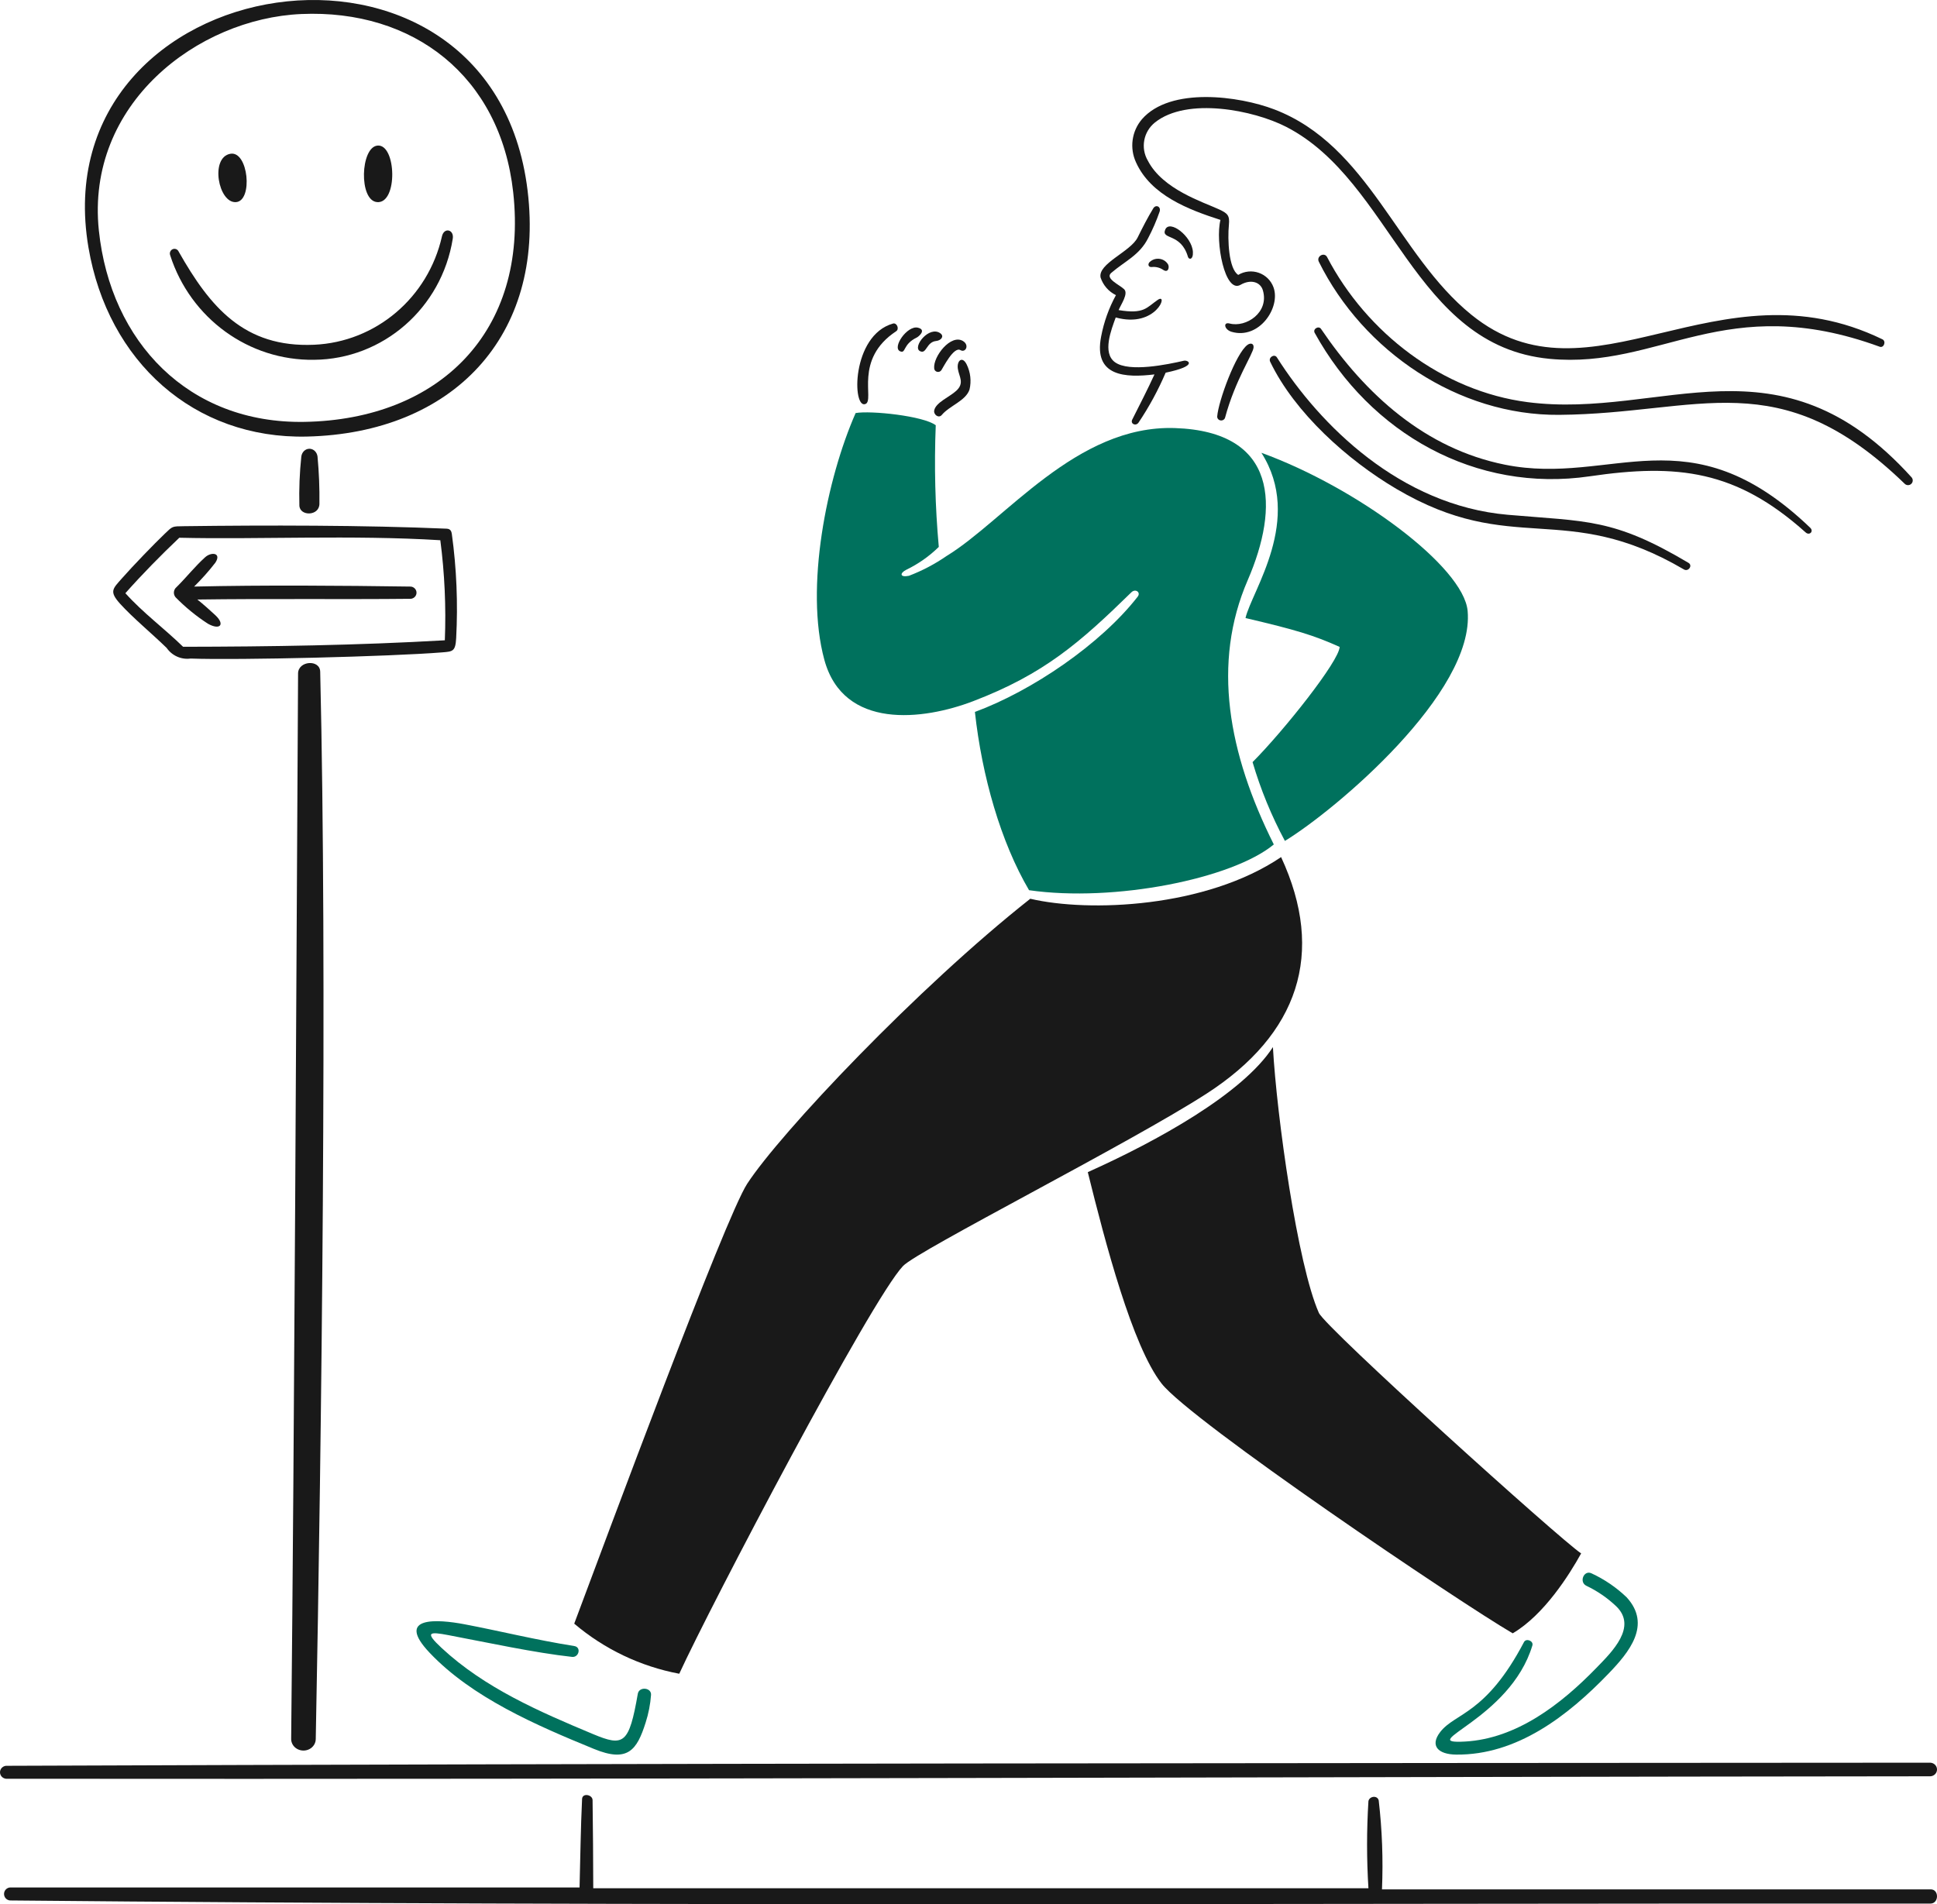 <?xml version="1.0" encoding="UTF-8"?> <svg xmlns="http://www.w3.org/2000/svg" xmlns:xlink="http://www.w3.org/1999/xlink" width="479px" height="471px" viewBox="0 0 479 471" version="1.1"><path d="M477.449,467.333 L341.75,467.333 C342.061,459.99 341.79,452.634 340.941,445.335 C340.626,444.005 338.644,444.263 338.399,445.501 C337.951,452.68 337.951,459.879 338.399,467.057 L146.704,467.057 C146.704,459.836 146.621,452.48 146.538,445.261 C146.523,443.894 144.019,443.414 143.943,444.966 C143.586,452.351 143.52,459.533 143.319,466.863 L2.465,466.863 C1.636,466.937 1,467.634 1,468.469 C1,469.304 1.636,470.001 2.465,470.074 C160.64,471.608 319.218,470.749 477.376,470.85 C479.492,470.853 479.565,467.333 477.449,467.333 Z" id="Path" fill="#191919"></path><path d="M477.202,439.364 C477.836,439.387 478.433,439.072 478.757,438.542 C479.081,438.012 479.081,437.353 478.757,436.823 C478.433,436.293 477.836,435.978 477.202,436.001 C319.719,436.099 159.052,436.163 1.476,436.77 C0.636,436.861 0,437.551 0,438.372 C0,439.193 0.636,439.883 1.476,439.974 C160.313,440.135 319.646,439.508 477.202,439.364 Z" id="Path" fill="#191919"></path><path d="M293.767,63.527 C293.986,64.285 295.105,64.302 294.992,62.297 C294.77,58.465 289.227,54.202 288.151,56.793 C287.076,59.385 292.024,57.534 293.767,63.527 Z" id="Path" fill="#191919"></path><path d="M284.508,64.636 C283.677,65.204 283.931,66.146 284.799,66.05 C285.78,65.938 286.771,66.174 287.582,66.712 C288.904,67.623 289.206,66.143 288.878,65.454 C288.475,64.726 287.747,64.21 286.898,64.051 C286.049,63.892 285.171,64.107 284.508,64.636 Z" id="Path" fill="#191919"></path><path d="M308.481,85.308 C305.596,87.431 301.284,99.255 301.002,103.005 C300.971,103.483 301.326,103.906 301.825,103.986 C302.323,104.067 302.806,103.78 302.945,103.319 C305.466,93.928 309.884,87.585 309.996,85.932 C310.065,84.898 309.201,84.778 308.481,85.308 Z" id="Path" fill="#191919"></path><path d="M377.79,99.474 C356.684,96.758 337.932,82.293 328.181,63.596 C327.487,62.264 325.465,63.394 326.134,64.74 C337.14,86.932 360.621,102.824 385.556,102.614 C420.368,102.334 439.797,89.413 471.047,119.692 C471.499,120.108 472.197,120.102 472.641,119.677 C473.085,119.252 473.122,118.555 472.726,118.085 C439.918,81.777 411.181,103.771 377.79,99.474 Z" id="Path" fill="#191919"></path><path d="M417.55,139.224 C398.899,128.13 392.384,129.037 372.826,127.328 C346.315,125.011 326.39,105.17 315.763,88.398 C315.15,87.431 313.589,88.398 314.102,89.477 C320.162,102.107 333.273,113.835 345.3,120.921 C374.162,137.932 386.824,123.506 416.424,140.855 C417.507,141.488 418.656,139.883 417.55,139.224 Z" id="Path" fill="#191919"></path><path d="M301.807,54.394 C300.461,59.813 302.898,72.664 306.752,70.458 C309.368,68.949 311.696,69.801 312.287,71.781 C313.933,77.315 308.113,81.088 304.057,80.016 C302.413,79.579 302.729,81.543 304.562,82.074 C311.38,84.064 316.764,76.05 314.916,71.046 C314.301,69.375 312.969,68.065 311.283,67.475 C309.598,66.884 307.736,67.075 306.206,67.995 C303.842,66.526 303.534,59.264 303.898,55.571 C304.123,53.308 303.57,52.767 301.481,51.798 C297.466,49.942 287.532,46.853 283.861,39.76 C282.004,36.608 282.75,32.577 285.613,30.291 C293.557,23.945 310.024,27.24 318.07,31.378 C344.344,44.886 349.438,85.56 383.22,88.76 C410.565,91.351 426.626,71.801 464.832,85.764 C465.867,86.141 466.496,84.413 465.496,83.925 C424.729,64.126 393.439,101.83 363.846,77.843 C345.503,62.974 338.501,36.004 315.11,27.057 C306.441,23.741 289.436,21.412 282.396,29.484 C279.852,32.459 279.282,36.638 280.936,40.182 C284.618,48.325 293.929,51.859 301.807,54.394 Z" id="Path" fill="#191919"></path><path d="M447.644,130.536 C417.566,101.686 398.741,120.283 372.158,114.941 C352.474,110.985 337.715,97.641 326.679,81.359 C326.089,80.486 324.575,81.359 325.114,82.343 C338.885,107.303 364.959,121.945 393.127,117.813 C414.89,114.618 429.356,116.317 446.523,131.699 C447.448,132.538 448.592,131.452 447.644,130.536 Z" id="Path" fill="#191919"></path><path d="M285.489,92.611 C283.785,96.331 281.863,100.072 279.996,103.774 C279.457,104.841 280.898,105.513 281.569,104.5 C284.174,100.617 286.412,96.493 288.253,92.183 C296.493,90.469 293.746,88.995 292.764,89.224 C288.804,90.135 279.246,92.15 275.723,89.596 C272.515,87.273 274.826,81.521 275.906,78.523 C285.93,81.297 289.09,72.272 286.306,74.169 C283.522,76.066 282.973,77.762 276.62,76.7 C277.224,75.269 279.091,72.626 277.993,71.546 C276.896,70.466 273.184,68.895 274.788,67.51 C278.174,64.587 281.82,63.128 283.945,58.852 C285.047,56.757 285.99,54.58 286.764,52.338 C287.16,51.103 285.835,50.482 285.188,51.539 C283.772,53.866 282.534,56.295 281.326,58.74 C279.572,62.282 271.4,65.198 272.169,68.671 C272.806,70.575 274.174,72.137 275.961,73 C274.211,76.198 272.975,79.659 272.297,83.252 C270.35,93.191 278.347,93.466 285.489,92.611 Z" id="Path" fill="#191919"></path><path d="M232.807,91.538 C233.215,90.948 235.845,85.645 237.506,86.6 C238.772,87.334 239.805,85.361 238.119,84.345 C235.126,82.548 230.718,88.211 231.014,91.107 C231.031,91.52 231.329,91.873 231.743,91.972 C232.158,92.072 232.592,91.895 232.807,91.538 L232.807,91.538 Z" id="Path" fill="#191919"></path><path d="M227.504,86.855 C229.162,87.699 229.019,84.598 231.508,84.34 C232.726,84.214 233.552,83.191 232.558,82.455 C229.805,80.414 225.531,85.848 227.504,86.855 Z" id="Path" fill="#191919"></path><path d="M231.025,101.496 C230.803,102.554 232.128,103.554 232.888,102.644 C234.808,100.353 238.821,99.151 239.753,96.354 C240.246,94.263 239.996,92.07 239.046,90.136 C237.958,87.97 236.582,89.225 236.863,91.194 C237.144,93.163 238.586,94.72 236.47,96.663 C234.778,98.22 231.438,99.527 231.025,101.496 Z" id="Path" fill="#191919"></path><path d="M221.624,81.92 C222.453,81.371 221.785,79.763 220.833,80.03 C210.502,82.933 210.699,101.406 214.053,99.914 C216.34,98.896 211.039,88.916 221.624,81.92 Z" id="Path" fill="#191919"></path><path d="M222.613,86.904 C224.068,87.502 223.181,85.18 226.713,83.484 C227.151,83.273 229.213,81.58 226.976,81.048 C224.342,80.424 220.494,86.034 222.613,86.904 Z" id="Path" fill="#191919"></path><path d="M223.316,313.139 C226.993,309.275 279.417,282.761 298.379,270.507 C321.073,255.841 327.858,235.86 316.804,212 C298.195,224.575 269.251,225.7 254.775,222.306 C226.899,244.306 192.889,280.316 184.762,292.817 C179.248,301.309 149.756,380.92 142,401.607 C149.437,407.922 158.387,412.193 167.972,414 C175.791,396.999 215.399,321.449 223.316,313.139 Z" id="Path" fill="#191919"></path><path d="M326.139,324.735 C320.864,312.827 315.712,276.015 314.778,259 C307.325,270.535 286.124,282.251 269,289.929 C273.331,307.424 280.012,332.948 287.244,342.21 C294.476,351.472 360.864,396.309 374.077,404 C381.841,399.441 388.101,389.475 391,384.234 C385.956,380.931 327.769,328.42 326.139,324.735 Z" id="Path" fill="#191919"></path><path d="M73.71,166.584 C73.267,243.152 72.805,352.646 72.003,430.019 C71.957,431.053 72.508,432.03 73.444,432.574 C74.381,433.117 75.556,433.143 76.518,432.64 C77.48,432.138 78.078,431.185 78.082,430.15 C79.532,355.267 80.938,239.957 79.183,166.142 C79.108,163.041 73.729,163.41 73.71,166.584 Z" id="Path" fill="#191919"></path><path d="M78.991,124.607 C79.041,120.71 78.884,116.814 78.522,112.938 C78.388,111.829 77.531,111 76.517,111 C75.502,111 74.645,111.829 74.512,112.938 C74.087,116.942 73.927,120.975 74.031,125.005 C74.08,127.747 78.979,127.708 78.991,124.607 Z" id="Path" fill="#191919"></path><path d="M112.806,157.851 C113.265,149.269 112.909,140.663 111.743,132.151 C111.653,131.479 111.45,130.812 110.462,130.769 C90.064,129.89 65.763,129.89 45.548,130.153 C42.509,130.192 42.732,130.117 40.749,132.018 C38.106,134.549 32.976,139.85 30.14,143.069 C27.863,145.661 26.938,146.277 29.719,149.36 C32.8,152.773 37.7,156.834 41.208,160.26 C42.545,162.192 44.826,163.206 47.125,162.891 C58.96,163.323 96.606,162.401 109.419,161.358 C111.966,161.154 112.631,161.118 112.806,157.851 Z M45.275,159.979 C40.711,155.519 35.418,151.636 31.003,146.727 C35.265,141.929 39.723,137.395 44.339,133.009 C63.503,133.474 87.266,132.281 108.887,133.625 C109.955,141.827 110.329,150.107 110.003,158.375 C88.347,159.624 66.838,159.943 45.275,159.979 Z" id="Shape" fill="#191919"></path><path d="M101.549,145.088 C84.306,144.842 65.068,144.694 48.004,145.088 C49.891,143.231 51.649,141.252 53.265,139.166 C54.84,136.716 52.251,136.452 50.729,137.834 C48.11,140.208 46.165,142.737 43.652,145.224 C42.887,145.858 42.78,146.97 43.412,147.731 C45.824,150.194 48.509,152.389 51.417,154.278 C54.459,155.971 55.687,154.448 53.268,152.185 C52.078,151.072 50.118,149.318 48.802,148.291 C66.275,148.045 84.524,148.291 101.607,148.111 C102.41,148.027 103.015,147.36 103,146.574 C102.985,145.788 102.355,145.143 101.549,145.088 Z" id="Path" fill="#191919"></path><path d="M93.214,49.988 C98.458,50.486 98.025,35.521 93.328,36.012 C89.133,36.45 88.695,49.55 93.214,49.988 Z" id="Path" fill="#191919"></path><path d="M75.872,107.985 C111.914,107.161 134.832,83.178 130.469,47.145 C121.608,-26.013 10.048,-8.365 21.877,61.224 C26.672,89.42 47.993,108.621 75.872,107.985 Z M74.493,3.469 C102.224,2.249 123.736,18.843 126.908,47.552 C130.72,82.064 108.555,103.765 75.319,104.351 C46.687,104.856 27.348,84.653 24.447,57.017 C21.172,25.702 48.875,4.593 74.493,3.469 Z" id="Shape" fill="#191919"></path><path d="M58.341,49.995 C62.624,49.726 61.421,37.227 56.956,38.038 C51.892,38.959 53.988,50.273 58.341,49.995 Z" id="Path" fill="#191919"></path><path d="M77.674,88.996 C94.733,88.843 109.207,76.21 111.958,59.07 C112.355,56.749 109.803,56.155 109.293,58.454 C105.886,73.62 92.943,84.599 77.674,85.274 C60.352,86.042 51.952,75.923 44.2,62.268 C44.045,61.883 43.701,61.612 43.296,61.555 C42.892,61.499 42.489,61.667 42.239,61.996 C41.989,62.324 41.931,62.764 42.085,63.148 C47.11,78.766 61.532,89.241 77.674,88.996 Z" id="Path" fill="#191919"></path><path d="M362.932,151.132 C361.953,140.148 335.499,120.563 311.934,112 C322.399,128.452 309.508,146.212 308,152.871 C320.431,155.795 324.772,157.088 331.281,160.011 C331.17,163.507 317.526,180.687 309.747,188.511 C311.738,195.267 314.418,201.798 317.745,208 C330.178,200.42 364.729,171.33 362.932,151.132 Z" id="Path" fill="#00715D"></path><path d="M308.554,143.49 C316.363,125.454 316.112,106.72 290.506,105.88 C266.158,105.085 248.53,128.713 234.089,137.518 C231.19,139.521 228.062,141.168 224.771,142.424 C222.477,142.884 222.457,141.76 224.146,140.915 C227.104,139.485 229.809,137.581 232.154,135.278 C231.252,125.273 231,115.221 231.401,105.183 C228.356,102.868 215.336,101.507 211.591,102.166 C204.439,118.409 198.993,145.343 203.852,163.2 C208.586,180.599 228.321,178.158 240.663,173.433 C258.126,166.75 266.979,159.026 279.786,146.499 C280.777,145.529 282.193,146.499 281.324,147.603 C272.16,159.363 255.219,170.881 241.085,176.098 C242.827,191.989 247.468,208.267 254.474,220.19 C275.559,223.223 304.746,217.362 315,208.876 C303.712,186.297 299.656,164.037 308.554,143.49 Z" id="Path" fill="#00715D"></path><path d="M157.725,418.947 C155.557,431.391 154.258,432.105 146.666,428.932 C133.443,423.403 119.887,417.545 109.217,407.631 C104.944,403.659 106.153,403.55 110.896,404.451 C120.499,406.275 132.265,408.821 141.463,409.83 C143.161,410.017 143.798,407.434 142.03,407.151 C132.152,405.572 123.78,403.451 114.807,401.751 C108.346,400.529 97.559,399.646 106.248,408.815 C116.737,419.888 132.584,426.743 146.888,432.6 C155.267,436.034 157.507,432.881 159.663,426.072 C160.375,423.857 160.822,421.563 160.996,419.24 C161.119,417.393 158.047,417.107 157.725,418.947 Z" id="Path" fill="#00715D"></path><path d="M402.249,395.087 C399.695,392.642 396.758,390.64 393.555,389.16 C391.684,388.27 390.393,391.338 392.315,392.254 C394.987,393.527 397.446,395.211 399.603,397.247 C405.031,402.366 398.606,408.599 394.793,412.529 C386.026,421.57 375.016,430.081 362.234,430.774 C349.626,431.455 373.424,425.388 378.943,406.995 C379.274,405.893 377.424,405.131 376.872,406.156 C367.429,424.136 359.846,423.626 356.153,428.408 C353.515,431.823 355.646,433.95 360.094,433.998 C375.099,434.156 387.689,424.447 397.793,413.945 C402.864,408.676 408.484,401.902 402.249,395.087 Z" id="Path" fill="#00715D"></path></svg> 